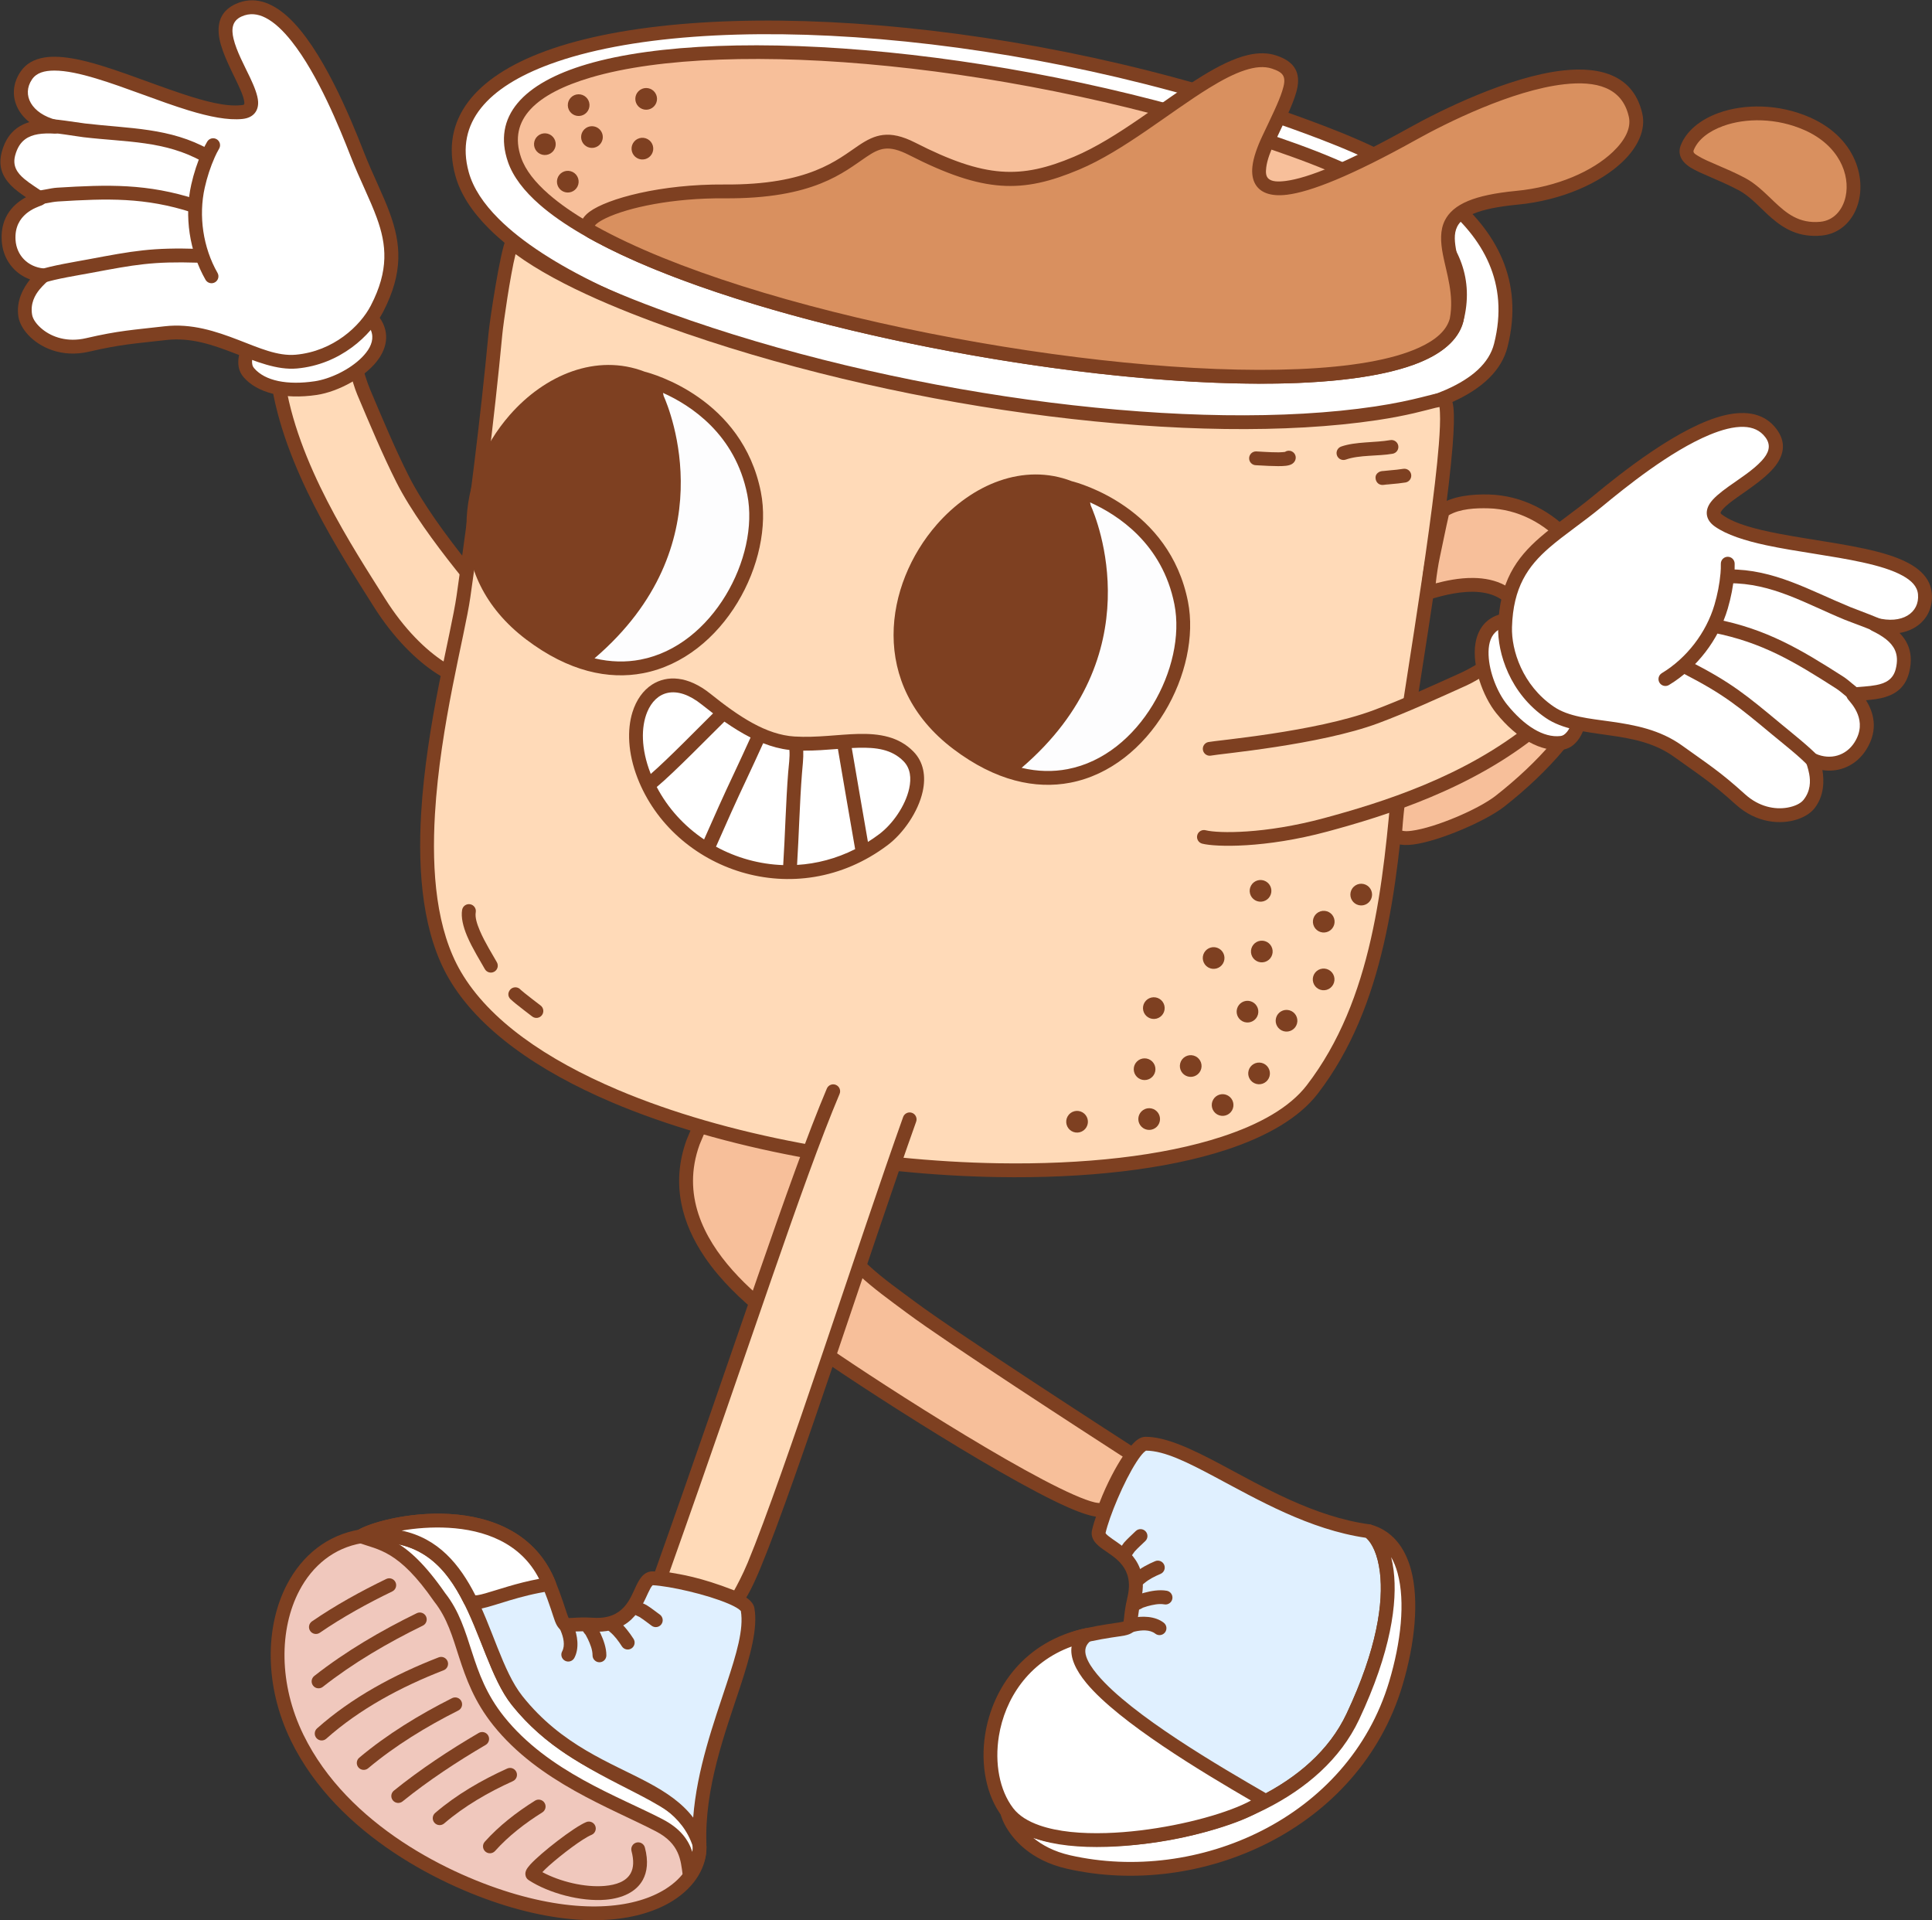 <?xml version="1.0" encoding="UTF-8" standalone="no"?><!DOCTYPE svg PUBLIC "-//W3C//DTD SVG 1.1//EN" "http://www.w3.org/Graphics/SVG/1.1/DTD/svg11.dtd"><svg width="100%" height="100%" viewBox="0 0 4656 4627" version="1.1" xmlns="http://www.w3.org/2000/svg" xmlns:xlink="http://www.w3.org/1999/xlink" xml:space="preserve" xmlns:serif="http://www.serif.com/" style="fill-rule:evenodd;clip-rule:evenodd;stroke-linejoin:round;stroke-miterlimit:2;"><rect x="0" y="0" width="4656" height="4627" fill="#333333" stroke="none"/><g id="Mug-Walking"><g><path d="M1211.84,1483.49c-9.727,-14.131 -173.822,-194.61 -241.529,-328.799c-33.531,-66.456 -64.918,-141.743 -93.94,-210.309c-14.333,-33.86 -22.556,-83.498 -44.744,-113.36c-34.382,-46.273 -142.865,-37.008 -164.119,25.384c-5.134,15.072 0.727,49.039 1.727,56.165c29.225,208.219 167.801,416.305 244.185,538.048c80.911,128.959 176.602,185.202 220.783,188.189c48.138,3.255 109.045,-109.688 77.637,-155.318Z" style="fill:#ffdab8;"/><path d="M1225.57,1474.04c-9.674,-14.053 -173.044,-193.407 -240.378,-326.857c-33.369,-66.135 -64.59,-141.064 -93.472,-209.298c-14.794,-34.951 -23.811,-85.979 -46.714,-116.804c-20.345,-27.38 -62.136,-39.776 -102.462,-34.65c-40.468,5.144 -78.191,27.552 -90.812,64.601c-5.835,17.129 -0.138,55.757 0.999,63.856c29.568,210.665 169.29,421.415 246.572,544.589c50.157,79.943 105.947,132.712 152.306,162.904c33.067,21.537 61.935,31.735 81.471,33.056c10.792,0.73 22.146,-2.332 33.251,-8.885c13.69,-8.079 27.29,-21.74 38.771,-38.418c16.527,-24.008 28.709,-54.205 31.434,-81.01c2.086,-20.512 -1.403,-39.19 -10.966,-53.084Zm-27.458,18.9c4.454,6.47 5.86,14.954 5.673,24.202c-0.348,17.275 -6.566,36.925 -15.741,54.691c-9.122,17.663 -21.191,33.551 -34.107,43.002c-6.251,4.574 -12.473,7.759 -18.609,7.345c-15.81,-1.069 -38.767,-10.301 -65.528,-27.73c-43.381,-28.254 -95.325,-77.88 -142.261,-152.688c-75.487,-120.314 -212.917,-325.735 -241.798,-531.507c-0.572,-4.076 -2.84,-17.359 -3.484,-30.439c-0.334,-6.8 -0.498,-13.554 1.028,-18.036c8.636,-25.351 35.771,-38.762 63.462,-42.282c27.834,-3.538 57.461,2.565 71.503,21.464c21.473,28.9 28.902,77.147 42.773,109.917c29.163,68.897 60.715,144.542 94.409,211.32c68.08,134.928 232.9,316.532 242.68,330.741Z" style="fill:#7e4021;"/><path d="M891.192,763.117c-21.782,-22.192 -171.197,-41.302 -280.847,61.685c-14.144,13.285 -22.995,39.437 -18.209,58.779c1.307,5.283 3.861,10.024 7.416,14.188c29.594,34.665 89.23,48.014 161.253,37.364c79.341,-11.731 204.84,-96.164 130.387,-172.016Z" style="fill:#fff;"/><path d="M903.087,751.442c-7.918,-8.067 -29.248,-17.308 -59.526,-20.809c-61.661,-7.129 -163.456,5.783 -244.626,82.02c-18.015,16.92 -29.073,50.295 -22.978,74.931c1.933,7.813 5.663,14.849 10.919,21.006c32.457,38.019 97.375,54.71 176.367,43.031c51.598,-7.629 120.966,-44.032 150.966,-89.367c11.329,-17.12 17.33,-35.519 16.27,-54.191c-1.061,-18.691 -9.09,-37.975 -27.392,-56.621Zm-23.789,23.35c11.481,11.696 17.235,23.436 17.901,35.16c1.047,18.448 -9.804,35.891 -25.325,51.446c-29.55,29.615 -76.857,51.829 -113.506,57.248c-65.068,9.621 -119.405,-0.382 -146.141,-31.699c-1.852,-2.17 -3.231,-4.615 -3.913,-7.368c-3.476,-14.05 3.167,-32.979 13.441,-42.629c72.34,-67.943 163.024,-79.558 217.978,-73.204c13.256,1.533 24.316,4.082 32.274,7.223c3.262,1.288 5.87,2.375 7.291,3.823Z" style="fill:#7e4021;"/><path d="M714.361,871.261c-91.757,8.385 -191.249,-82.967 -315.81,-68.53c-75.896,8.797 -108.821,10.089 -187.613,28.38c-84.645,19.649 -143.893,-35.036 -149.929,-69.585c-10.844,-62.065 46.487,-95.152 42.857,-98.134c-46.922,-4.339 -80.232,-38.644 -83.075,-84.383c-5.118,-82.338 75.404,-98.185 75.859,-100.917c-40.403,-28.076 -91.394,-52.342 -76.097,-108.324c15.132,-55.376 56.414,-67.4 111.762,-64.471c-75.151,-19.125 -100.349,-77.302 -68.9,-123.446c69.296,-101.674 381.93,102.872 519.291,88.173c87.487,-9.362 -113.527,-197.14 -7.53,-245.418c123.112,-56.074 241.084,232.286 285.43,345.903c55.129,141.247 126.232,222.324 47.785,373.506c-27.483,52.965 -96.767,118.358 -194.03,127.246Z" style="fill:#fff;"/><path d="M62.569,475.238c-26.72,14.558 -62.164,44.453 -58.412,104.805c2.722,43.8 28.985,78.81 68.334,93.282c-15.581,19.27 -34.725,52.006 -27.9,91.07c2.251,12.882 10.041,28.245 23.263,42.462c27.877,29.975 80.308,55.936 146.853,40.489c78.012,-18.11 110.618,-19.349 185.763,-28.059c59.42,-6.887 112.772,11.926 162.3,30.993c54.518,20.989 104.927,41.981 153.108,37.578l0,0c103.967,-9.5 177.929,-79.551 207.307,-136.167c49.87,-96.109 42.648,-165.481 16.314,-237.924c-16.61,-45.692 -41.262,-92.683 -63.367,-149.317c-31.687,-81.184 -100.8,-249.433 -182.16,-323.645c-39.771,-36.276 -82.704,-50.952 -125.704,-31.367c-33.138,15.094 -43.422,40.549 -41.213,70.851c2.671,36.632 27.057,82.094 45.21,120.353c5.425,11.432 10.203,22.154 13.295,31.68c1.467,4.517 2.544,8.7 2.99,12.496c0.305,2.595 0.789,4.866 -0.321,6.526c-1.198,1.79 -3.842,1.739 -7.297,2.108c-36.663,3.924 -86.32,-9.088 -140.422,-26.939c-85.793,-28.309 -181.947,-69.318 -257.128,-84.033c-28.859,-5.649 -54.86,-7.45 -76.449,-3.936c-24.835,4.043 -44.339,14.918 -57.29,33.921c-19.452,28.54 -21.102,60.824 -6.551,88.908c6.158,11.886 15.386,23.118 27.689,32.866c-11.214,3.31 -21.329,8.106 -30.202,14.67c-16.301,12.058 -28.874,30.009 -36.103,56.465c-9.528,34.87 1.416,59.907 21.206,80.554c10.318,10.765 23.394,20.192 36.887,29.31Zm650.276,379.425c-43.577,3.982 -88.791,-16.508 -138.099,-35.49c-54.298,-20.904 -112.972,-40.548 -178.114,-32.997c-76.646,8.883 -109.891,10.229 -189.463,28.7c-44.687,10.374 -81.393,-2.491 -104.704,-21.255c-13.883,-11.175 -23.14,-24.101 -25.038,-34.963c-4.81,-27.534 7.025,-48.035 18.173,-61.54c9.098,-11.02 17.983,-18.194 20.615,-21.45c4.038,-4.993 4.53,-9.575 4.481,-12.233c-0.099,-5.329 -2.21,-9.603 -6.251,-12.922c-2.575,-2.115 -5.726,-3.41 -9.044,-3.717c-38.331,-3.544 -65.653,-31.458 -67.975,-68.821c-3.881,-62.43 51.779,-78.664 63.009,-83.129c10.401,-4.136 12.337,-12.102 12.656,-14.02c1.056,-6.353 -1.642,-12.746 -6.931,-16.421c-15.748,-10.943 -33.182,-21.241 -47.438,-33.212c-16.966,-14.248 -29.188,-31.062 -22.091,-57.032c4.876,-17.846 12.776,-30.32 23.771,-38.454c17.723,-13.109 42.282,-15.288 71.032,-13.766c8.561,0.453 16.068,-5.661 17.358,-14.136c1.29,-8.474 -4.059,-16.545 -12.366,-18.659c-60.831,-15.481 -84.695,-60.557 -59.239,-97.909c10.928,-16.033 30.044,-21.149 53.68,-21.181c28.621,-0.039 63.301,7.793 100.915,19.103c70.895,21.315 151.621,55.076 222.656,76.767c49.894,15.236 95.319,24.386 130.041,20.67c14.183,-1.517 23.295,-6.806 29.089,-13.593c6.159,-7.214 9.116,-16.745 8.411,-28.464c-0.913,-15.164 -8.889,-35.616 -19.599,-58.187c-13.93,-29.36 -32.435,-63.095 -39.574,-93.075c-5.386,-22.621 -3.918,-42.938 19.279,-53.504c19.704,-8.975 39.226,-6.568 58.163,3.184c21.849,11.252 42.795,31.62 62.747,56.809c63.813,80.564 115.893,209.698 142.085,276.803c21.998,56.362 46.561,103.114 63.091,148.586c23.375,64.303 29.693,125.874 -14.574,211.184c-25.588,49.313 -90.195,110.049 -180.752,118.324l-0,0Z" style="fill:#7e4021;"/><path d="M105.581,319.465c21.167,-1.14 80.317,9.326 95.433,11.115c102.162,12.09 196.6,7.829 287.388,59.038c8.012,4.519 18.186,1.683 22.705,-6.329c4.519,-8.012 1.683,-18.185 -6.329,-22.705c-94.819,-53.482 -193.149,-50.479 -299.847,-63.106c-16.011,-1.895 -78.721,-12.506 -101.142,-11.299c-9.185,0.495 -16.241,8.354 -15.747,17.539c0.495,9.185 8.354,16.241 17.539,15.747Z" style="fill:#7e4021;"/><path d="M84.953,493.376c16.626,-0.431 37.445,-6.83 54.878,-7.906c118.383,-7.309 209.407,-10.425 323.865,26.704c8.75,2.838 18.158,-1.961 20.996,-10.711c2.839,-8.75 -1.961,-18.158 -10.71,-20.996c-118.836,-38.549 -213.295,-35.856 -336.205,-28.267c-17.06,1.053 -37.417,7.432 -53.688,7.854c-9.195,0.238 -16.467,7.897 -16.229,17.093c0.238,9.195 7.898,16.467 17.093,16.229Z" style="fill:#7e4021;"/><path d="M499.303,341.363c-4.49,7.652 -8.491,15.512 -12.108,23.615c-11.284,25.273 -20.172,52.668 -26.25,79.641c-17.177,76.221 -4.482,161.686 34.333,229.453c4.572,7.982 14.764,10.751 22.746,6.179c7.982,-4.572 10.751,-14.764 6.179,-22.746c-34.773,-60.709 -46.128,-137.275 -30.74,-205.558c5.6,-24.85 13.773,-50.095 24.169,-73.38c3.115,-6.976 6.554,-13.745 10.42,-20.333c4.656,-7.934 1.995,-18.155 -5.939,-22.81c-7.933,-4.656 -18.154,-1.995 -22.81,5.939Z" style="fill:#7e4021;"/><path d="M106.075,681.416c27.65,-9.495 83.78,-18.318 112.446,-23.7c106.849,-20.061 149.396,-28.163 258.195,-24.782c9.194,0.286 16.89,-6.946 17.176,-16.141c0.286,-9.194 -6.947,-16.89 -16.141,-17.176c-111.822,-3.475 -155.564,4.72 -265.381,25.338c-29.87,5.609 -88.309,15.041 -117.121,24.934c-8.7,2.988 -13.338,12.477 -10.35,21.177c2.987,8.7 12.476,13.337 21.176,10.35Z" style="fill:#7e4021;"/><path d="M3149.99,305.729c-962.531,-355.647 -2154.34,-313.828 -2036.42,113.423c134.687,487.994 2394.44,841.76 2503.19,413.233c78.649,-309.921 -272.314,-454.806 -466.772,-526.656Z" style="fill:#fff;"/><path d="M3155.76,290.095c-677.982,-250.509 -1469.11,-304.007 -1842.01,-166.718c-169.006,62.223 -253.897,163.814 -216.251,300.209c11.991,43.448 39.588,86.075 80.679,127.108c59.238,59.154 146.924,115.425 254.566,167.156c412.852,198.411 1121.68,331.756 1621.11,323.152c185.333,-3.192 342.056,-26.098 444.982,-71.789c73.24,-32.512 119.94,-77.023 134.076,-132.728c41.192,-162.319 -29.477,-281.656 -136.548,-369.585c-103.711,-85.169 -241.951,-140.354 -340.601,-176.805l-0.001,0Zm-11.552,31.268c95.807,35.4 230.277,88.582 331,171.298c97.363,79.957 162.851,188.021 125.393,335.625c-11.964,47.144 -53.307,82.945 -115.291,110.461c-99.903,44.348 -252.143,65.828 -432.032,68.927c-494.786,8.524 -1197.08,-123.301 -1606.09,-319.868c-103.695,-49.835 -188.384,-103.713 -245.45,-160.699c-36.446,-36.393 -61.466,-73.854 -72.101,-112.389c-33.112,-119.97 46.982,-205.331 195.636,-260.06c368.267,-135.584 1149.38,-80.693 1818.94,166.704l0.001,0.001Z" style="fill:#7e4021;"/><path d="M3075.74,346.817c-877.803,-302.609 -1952.74,-299.396 -1835.68,38.38c133.701,385.799 2182.6,719.111 2270.15,385.957c63.317,-240.946 -257.129,-363.202 -434.47,-424.337Z" style="fill:#f7bf9a;"/><path d="M3081.17,331.06c-618.193,-213.112 -1333.66,-274.621 -1666.85,-176.29c-153.916,45.423 -228.092,125.999 -190.01,235.885c12.035,34.727 38.206,69.316 76.741,102.86c54.958,47.839 135.54,94.145 234.021,137.367c377.564,165.705 1020.66,287.763 1471.24,293.407c167.261,2.095 308.228,-12 400.029,-45.26c66.763,-24.19 108.358,-59.371 119.991,-103.639c27.045,-102.917 -10.915,-185.732 -78.998,-252.025c-97.345,-94.787 -257.854,-154.969 -366.159,-192.305l-0,-0Zm-10.863,31.513c104.503,36.026 259.839,93.214 353.768,184.674c59.432,57.87 93.622,129.83 70.013,219.671c-9.381,35.696 -45.271,61.265 -99.107,80.771c-89.082,32.275 -225.949,45.303 -388.257,43.269c-446.586,-5.594 -1084.04,-126.361 -1458.26,-290.599c-94.836,-41.622 -172.608,-85.918 -225.531,-131.987c-33.387,-29.061 -56.705,-58.545 -67.132,-88.632c-32.166,-92.817 37.943,-154.633 167.949,-193c329.171,-97.144 1035.82,-34.706 1646.55,175.833l0.001,0Z" style="fill:#7e4021;"/><path d="M3406.48,321.253c-388.474,216.406 -403.553,128.455 -349.193,13.505c56.126,-118.686 81.27,-162.424 13.553,-185.152c-112.361,-37.712 -299.251,168.887 -476.185,243.452c-132.699,55.924 -221.438,54.845 -396.376,-34.404c-142.166,-72.531 -101.353,105.27 -452.443,102.54c-212.659,-1.654 -376.088,66.078 -318.57,98.131c537.156,299.331 2009.03,493.093 2082.94,211.829c28.525,-148.176 -131.952,-268.248 145.176,-294.624c172.696,-16.437 304.278,-117.729 286.306,-198.569c-45.186,-203.265 -417.208,-22.444 -535.212,43.292Z" style="fill:#d9905f;"/><path d="M3398.37,306.694c-152.437,84.917 -246.044,122.58 -300.348,129.368c-19.035,2.379 -32.018,1.342 -39.938,-4.62c-7.691,-5.789 -8.086,-16.069 -6.512,-28.273c2.293,-17.763 10.216,-38.941 20.783,-61.286c28.978,-61.279 49.589,-103.362 54.584,-132.907c3.278,-19.387 0.504,-34.579 -8.019,-46.981c-7.916,-11.52 -21.463,-21.036 -42.776,-28.189c-20.719,-6.954 -43.632,-7.008 -68.35,-1.323c-33.661,7.743 -71.095,26.369 -110.888,50.858c-94.424,58.109 -203.295,149.928 -308.722,194.359c-128.018,53.951 -213.564,52.208 -382.329,-33.892c-32.323,-16.491 -56.473,-20.999 -77.383,-18.641c-20.968,2.363 -39.02,11.782 -59.03,25.188c-51.167,34.278 -118.787,95.765 -323.476,94.173c-153.711,-1.195 -282.27,33.939 -325.346,65.745c-17.609,13.002 -23.277,27.522 -21.22,39.075c1.526,8.567 7.153,17.513 19.754,24.535c377.969,210.625 1216.28,369.536 1710.77,348.779c129.178,-5.423 235.189,-23.267 304.275,-54.99c50.606,-23.238 82.181,-54.41 92.134,-92.282c0.094,-0.359 0.177,-0.721 0.247,-1.086c11.857,-61.591 -7.076,-118.574 -16.395,-166.457c-4.584,-23.554 -7.167,-44.478 1.678,-61.926c6.326,-12.478 18.685,-22.549 39.14,-31.027c24.08,-9.98 58.263,-17.232 105.966,-21.772c107.922,-10.272 200.251,-52.796 252.945,-103.01c38.771,-36.946 56.315,-78.598 48.052,-115.768c-20.107,-90.449 -96.969,-115.188 -192.07,-104.448c-130.408,14.728 -295.519,96.686 -367.523,136.798Zm-1964.81,236.859c1.088,-1.326 2.688,-3.131 4.234,-4.415c5.478,-4.548 13.162,-9.089 22.692,-13.636c53.672,-25.609 160.84,-48.609 285.22,-47.642c216.62,1.685 288.138,-63.535 342.288,-99.812c15.098,-10.115 28.39,-17.974 44.211,-19.758c15.879,-1.79 33.954,2.687 58.5,15.21c181.11,92.399 273.041,92.814 410.423,34.917c106.893,-45.048 217.511,-137.771 313.247,-196.688c30.436,-18.73 59.26,-33.953 85.917,-42.588c23.941,-7.755 45.863,-10.24 65.245,-3.734c14.47,4.856 23.821,9.872 27.576,18.46c3.983,9.111 1.673,20.664 -3.188,35.936c-8.417,26.444 -25.67,61.234 -47.705,107.83c-12.639,26.725 -21.571,52.167 -23.938,73.172c-1.931,17.142 0.463,31.809 7.109,43.11c10.831,18.418 33.972,30.571 76.764,25.223c56.408,-7.051 154.093,-45.118 312.436,-133.325c69.6,-38.772 228.987,-118.558 355.042,-132.794c75.894,-8.572 139.744,6.377 155.79,78.559c6.116,27.511 -9.812,57.057 -38.508,84.403c-48.491,46.209 -133.795,84.505 -233.108,93.957c-52.064,4.955 -89.29,13.27 -115.571,24.163c-29.91,12.397 -46.859,28.502 -56.108,46.748c-11.922,23.517 -10.845,51.619 -4.666,83.365c8.588,44.129 27.22,96.49 16.49,153.221c-7.964,29.387 -34.303,51.869 -73.667,69.945c-66.215,30.405 -167.952,46.781 -291.763,51.978c-489.361,20.542 -1319.09,-136.152 -1693.14,-344.592c-0.583,-0.325 -1.234,-0.771 -1.819,-1.213Z" style="fill:#7e4021;"/><path d="M4066.35,355.369c-14.512,35.823 51.685,46.184 130.894,87.904c63.762,33.584 95.267,116.6 190.941,107.746c99.449,-9.204 121.408,-184.681 -32.791,-252.798c-118.824,-52.49 -258.919,-17.215 -289.044,57.148Z" style="fill:#d9905f;"/><path d="M4050.9,349.111c-4.039,9.971 -4.096,18.831 -1.43,26.938c3.294,10.012 11.549,19.415 25.029,27.851c23.765,14.871 66.983,28.842 114.975,54.119c30.795,16.22 53.562,44.66 80.421,67.693c30.976,26.564 66.531,46.834 119.823,41.902c35.758,-3.309 63.305,-24.34 79.153,-54.665c34.108,-65.269 12.584,-177.26 -106.745,-229.973c-75.542,-33.37 -159.206,-33.073 -220.938,-10.629c-43.842,15.94 -76.687,43.189 -90.288,76.764Zm30.895,12.516c10.499,-25.918 36.94,-45.648 70.783,-57.953c54.791,-19.92 129.031,-19.826 196.078,9.793c83.239,36.77 110.776,107.486 99.078,160.626c-7.055,32.046 -28.713,57.334 -61.088,60.33c-51.554,4.771 -81.98,-21.047 -110.747,-48.271c-22.467,-21.262 -44.056,-43.491 -70.891,-57.625c-47.059,-24.786 -89.523,-38.301 -112.826,-52.884c-7.134,-4.464 -13.027,-7.501 -10.388,-14.016l0.001,-0Z" style="fill:#7e4021;"/><path d="M1979.39,2707.36c1.619,-10.466 -208.547,-190.062 -245.685,-103.964c-37.013,85.804 -62.101,145.199 -63.416,148.829c-92.427,255.001 222.693,438.777 270.841,475.543c84.277,64.354 682.775,454.644 721.244,406.576c23.131,-62.403 52.92,-111.599 66.985,-129.203c-57.816,-37.339 -428.676,-276.822 -533.794,-354.952c-131.345,-97.625 -257.41,-176.218 -216.175,-442.829Z" style="fill:#f7bf9a;"/><path d="M1995.86,2709.9c0.386,-2.491 0.442,-6.115 -1.539,-10.479c-1.18,-2.597 -4.711,-7.678 -10.899,-14.026c-21.662,-22.221 -82.739,-72.315 -139.285,-100.533c-25.263,-12.608 -49.796,-20.77 -69.955,-21.387c-25.56,-0.783 -45.346,9.117 -55.782,33.312c-37.239,86.33 -62.458,146.098 -63.782,149.75c-39.04,107.71 -9.685,203.458 43.404,281.978c76.717,113.467 203.604,190.05 232.992,212.492c67.777,51.754 466.415,313.163 642.949,390.933c33.519,14.767 59.832,22.871 75.378,23.143c12.792,0.224 21.211,-4.293 26.045,-10.333c1.113,-1.391 1.996,-2.951 2.615,-4.622c22.289,-60.133 50.824,-107.628 64.378,-124.591c2.941,-3.681 4.186,-8.435 3.428,-13.086c-0.758,-4.65 -3.449,-8.762 -7.407,-11.318c-57.717,-37.276 -427.956,-276.332 -532.894,-354.329c-76.443,-56.817 -151.637,-106.405 -190.446,-193.312c-25.643,-57.423 -35.057,-131.066 -19.2,-233.592Zm-33.895,1.259c-15.744,107.455 -4.512,185.079 22.659,245.925c41.209,92.283 119.826,146.141 200.998,206.473c98.618,73.3 430.721,288.387 520.035,346.107c-15.43,23.352 -37.634,63.396 -56.239,111.816c-2.764,-0.161 -6.977,-0.53 -10.596,-1.357c-13.21,-3.022 -30.669,-9.545 -51.421,-18.687c-174.683,-76.955 -569.091,-335.71 -636.157,-386.922c-23.759,-18.143 -113.505,-72.421 -185.793,-153.759c-69.47,-78.166 -123.325,-181.931 -79.494,-302.859c1.307,-3.607 26.265,-62.628 63.05,-147.907c4.421,-10.25 13.326,-13.528 24.154,-13.197c16.225,0.498 35.758,7.748 56.092,17.895c55.796,27.845 116.585,78.367 132.712,96.472Z" style="fill:#7e4021;"/><path d="M1233.95,584.847c-13.086,26.334 -37.053,188.347 -39.896,218.4c-20.057,212.018 -46.977,422.978 -77.172,634.09c-21.915,153.219 -172.686,652.581 -20.36,912.836c289.858,495.234 1801.33,618.753 2065.82,275.012c160.931,-209.152 187.461,-491.246 210.029,-751.905c10.239,-118.255 142.309,-846.984 109.615,-906.623c-6.765,-12.34 -43.23,10.87 -165.689,29.182c-433.074,64.758 -1111.79,-20.519 -1656.25,-207.467c-143.419,-49.245 -321.719,-119.41 -426.094,-203.525Z" style="fill:#ffdab8;"/><path d="M1244.41,571.87c-3.932,-3.169 -9.09,-4.384 -14.024,-3.304c-4.934,1.081 -9.111,4.341 -11.359,8.864c-13.443,27.051 -38.643,193.375 -41.563,224.247c-20.033,211.754 -46.922,422.452 -77.079,633.3c-13.183,92.172 -72.792,309.294 -85.448,524.596c-8.621,146.654 4.786,292.376 67.203,399.019c71.072,121.429 213.56,221.609 393.543,297.94c266.045,112.83 614.157,174.28 928.426,179.637c210.2,3.582 405.279,-17.969 550.809,-65.644c99.835,-32.705 176.648,-78.012 220.633,-135.176c162.852,-211.649 190.587,-496.861 213.424,-760.631c8.193,-94.62 94.363,-580.006 111.764,-800.915c3.149,-39.975 4.013,-71.577 1.993,-91.171c-1.141,-11.064 -3.459,-19.111 -6.132,-23.987c-3.99,-7.278 -10.572,-12.269 -22.897,-12.115c-16.95,0.213 -60.537,17.971 -159.871,32.825c-431.023,64.452 -1106.49,-20.683 -1648.37,-206.746c-141.672,-48.645 -317.946,-117.649 -421.049,-200.739Zm2224.68,408.804c0.544,3.506 0.804,8.001 1.079,13.345c0.953,18.502 -0.124,44.94 -2.663,77.167c-17.395,220.838 -103.552,706.067 -111.742,800.657c-22.298,257.548 -47.622,536.522 -206.633,743.178c-40.653,52.834 -112.321,93.6 -204.592,123.827c-142.627,46.724 -333.856,67.504 -539.864,63.992c-310.041,-5.285 -653.514,-65.684 -915.979,-176.996c-172.356,-73.096 -309.729,-167.807 -377.79,-284.09c-59.443,-101.562 -70.906,-240.558 -62.695,-380.225c12.59,-214.178 72.055,-430.141 85.169,-521.832c30.233,-211.375 57.185,-422.598 77.267,-634.881c2.342,-24.759 19.008,-141.675 31.789,-192.444l-0,0c107.323,78.723 275.375,144.784 412.196,191.763c547.039,187.834 1229,273.252 1664.13,208.187c74.251,-11.103 117.221,-23.966 141.191,-29.804c3.152,-0.768 6.478,-1.395 9.139,-1.844Z" style="fill:#7e4021;"/><path d="M2619.26,3939.58c-231.12,48.881 -215.688,372.744 -191.057,427.031c52.995,116.798 676.248,100.198 832.003,-230.381c124.998,-265.299 86.538,-410.637 38.908,-446.697c-227.53,-30.884 -421.185,-211.618 -538.684,-210.896c-31.023,0.191 -98.971,152.232 -112.473,211.883c-8.312,36.721 113.198,44.589 85.441,161.387c-22.296,93.813 22.045,58.87 -114.138,87.673Z" style="fill:#e0f0ff;"/><path d="M2707.62,3907.03c-2.244,0.563 -6.397,1.536 -10.45,2.174c-15.195,2.389 -40.064,5.333 -81.356,14.067l-0.001,-0c-122.792,25.97 -180.888,124.263 -204.215,223.999c-23.042,98.515 -11.497,197.736 1.43,226.225c7.682,16.93 24.656,32.258 50.01,44.17c32.921,15.468 80.889,25.937 137.683,29.797c129.217,8.781 304.995,-16.209 448.961,-88.54c97.532,-49.001 180.418,-119.688 225.603,-215.591c76.929,-163.277 92.856,-282.405 83.25,-359.454c-7.007,-56.198 -27.978,-91.448 -49.359,-107.635c-2.285,-1.73 -4.978,-2.842 -7.819,-3.227c-134.475,-18.253 -256.787,-90.022 -358.242,-144.062c-71.653,-38.166 -133.739,-67.287 -182.785,-66.985c-5.571,0.034 -11.955,1.936 -18.586,6.523c-8.987,6.217 -19.779,18.782 -30.719,35.652c-32.42,49.991 -69.584,139.676 -79.322,182.694c-2.389,10.555 0.204,20.026 7.204,28.985c4.473,5.723 11.224,11.387 19.39,17.229c27.229,19.48 75.886,43.472 58.888,114.999c-5.586,23.505 -7.176,39.265 -8.315,50.063c-0.336,3.184 -0.897,6.793 -1.25,8.917Zm54.161,-411.725c44.744,0.242 100.593,28.408 165.664,63.068c103.351,55.05 228.009,127.208 364.723,147.012c15.359,13.735 28.152,41.407 33.29,82.616c9.123,73.182 -7.258,186.039 -80.327,341.122c-42.037,89.221 -119.678,154.427 -210.414,200.014c-138.437,69.553 -307.481,93.512 -431.736,85.068c-51.836,-3.523 -95.721,-12.591 -125.768,-26.709c-16.632,-7.814 -28.791,-16.668 -33.83,-27.774c-11.706,-25.798 -20.193,-115.65 0.672,-204.861c20.58,-87.989 70.326,-176.067 178.656,-198.978c47.51,-10.049 72.978,-12.305 86.966,-15.013c9.418,-1.824 15.31,-4.356 19.408,-7.453c5.639,-4.26 9.167,-9.722 11.083,-18.533c2.063,-9.492 1.685,-26.467 9.447,-59.126c7.637,-32.137 5.048,-57.07 -2.606,-77.004c-11.332,-29.515 -34.27,-48.312 -55.003,-62.849c-7.787,-5.46 -15.146,-10.253 -20.948,-14.966c-1.97,-1.6 -3.728,-3.16 -5.153,-4.766c-0.587,-0.661 -1.342,-1.832 -1.619,-2.277c9.269,-40.614 44.266,-124.678 74.706,-171.616c6.008,-9.263 11.76,-17.001 17.111,-22.379c1.834,-1.844 4.722,-3.924 5.678,-4.596Z" style="fill:#7e4021;"/><path d="M3299.12,3689.53c111.796,31.147 112.995,205.191 64.796,366.53c-101.47,339.656 -475.17,501.471 -788.572,430.46c-132.144,-29.942 -153.239,-133.365 -147.135,-119.912c52.995,116.798 676.248,100.198 832.003,-230.381c124.998,-265.299 86.538,-410.637 38.908,-446.697Z" style="fill:#fff;"/><path d="M3303.59,3673.48c-7.709,-2.148 -15.857,1.486 -19.408,8.658c-3.552,7.171 -1.506,15.854 4.875,20.685c16.726,12.663 30.92,41.219 36.402,85.183c9.123,73.182 -7.258,186.039 -80.327,341.122c-42.037,89.221 -119.678,154.427 -210.414,200.014c-138.437,69.553 -307.481,93.512 -431.736,85.068c-51.836,-3.523 -95.721,-12.591 -125.768,-26.709c-16.632,-7.814 -28.791,-16.668 -33.83,-27.774c-4.787,-10.55 -13.232,-10.875 -15.222,-10.964c-5.5,-0.245 -10.463,1.656 -14.26,6.836c-1.232,1.679 -3.412,5.021 -3.29,10.656c0.061,2.817 2.633,15.239 11.589,31.736c17.375,32.004 59.428,84.389 149.457,104.789c321.339,72.809 704.184,-93.687 808.224,-441.944c29.897,-100.074 40.829,-204.92 20.292,-279.706c-14.939,-54.399 -46.143,-93.597 -96.584,-107.65Zm-813.53,754.699c30.105,9.722 67.879,16.38 110.662,19.288c129.217,8.781 304.995,-16.209 448.961,-88.54c97.532,-49.001 180.418,-119.688 225.603,-215.591c76.929,-163.277 92.856,-282.405 83.25,-359.454c-1.442,-11.563 -3.475,-22.239 -5.981,-32.045l-0.001,-0.003c6.531,11.285 11.63,24.115 15.476,38.123c19.195,69.897 7.856,167.805 -20.087,261.338c-98.9,331.053 -463.454,488.188 -768.919,418.975c-39.586,-8.969 -68.371,-25.003 -88.964,-42.091Z" style="fill:#7e4021;"/><path d="M2619.26,3939.58c-231.12,48.881 -279.215,311.153 -191.057,427.031c100.817,132.518 539.436,39.453 617.775,-29.439c-160.723,-92.989 -539.626,-313.508 -426.718,-397.592Z" style="fill:#fff;"/><path d="M2629.22,3952.95c6.279,-4.677 8.457,-13.093 5.234,-20.228c-3.223,-7.135 -10.978,-11.065 -18.638,-9.445c-146.549,30.995 -223.494,143.148 -241.456,254.384c-12.114,75.019 2.884,149.491 40.584,199.045c17.936,23.576 45.256,41.079 79.245,52.95c47.507,16.592 108.483,22.329 172.98,20.343c110.836,-3.414 232.176,-29.423 311.413,-59.123c35.802,-13.42 63.281,-27.884 78.407,-41.186c4.03,-3.544 6.107,-8.812 5.58,-14.153c-0.528,-5.341 -3.595,-10.101 -8.24,-12.788c-111.215,-64.345 -328.403,-190.049 -410.249,-288.439c-12.633,-15.186 -21.901,-29.511 -26.295,-42.823c-4.987,-15.11 -2.251,-28.345 11.435,-38.537Zm-46.72,14.346c-4.034,25.636 8.945,55.862 35.954,88.331c78.437,94.293 277.841,213.838 396.305,282.71c-12.802,7.115 -29.069,14.276 -47.877,21.326c-76.517,28.681 -193.707,53.722 -300.739,57.018c-59.998,1.848 -116.77,-3.059 -160.963,-18.495c-27.147,-9.481 -49.382,-22.833 -63.707,-41.663c-32.828,-43.15 -44.754,-108.225 -34.206,-173.549c14.3,-88.555 70.443,-177.801 175.233,-215.679l-0,0.001Z" style="fill:#7e4021;"/><path d="M2732.36,3931.83l2.461,-0.641c15.67,-3.685 36.158,-5.194 49.292,5.058c7.251,5.66 17.733,4.368 23.393,-2.883c5.66,-7.251 4.368,-17.734 -2.883,-23.393c-20.739,-16.189 -52.689,-17.049 -77.433,-11.23c-0.923,0.217 -10.817,3.468 -12.855,5.041c-5.591,4.315 -6.65,9.63 -6.657,13.408c-0.016,9.198 7.438,16.68 16.637,16.696c2.916,0.005 5.659,-0.74 8.045,-2.056Z" style="fill:#7e4021;"/><path d="M2737.23,3845.21c-4.634,0.914 -8.851,3.782 -11.33,8.227c-3.989,7.154 -2.117,12.336 -1.11,14.871c2.347,5.907 6.974,10.678 15.812,10.615c1.468,-0.01 3.487,-0.209 5.864,-1.05c1.533,-0.543 7.139,-3.695 8.208,-4.3c3.551,-1.324 7.17,-2.487 10.826,-3.477c12.662,-3.428 27.389,-6.726 40.447,-4.388c9.055,1.62 17.722,-4.415 19.343,-13.469c1.621,-9.055 -4.414,-17.722 -13.469,-19.343c-17.736,-3.175 -37.834,0.369 -55.031,5.025c-4.837,1.309 -9.621,2.857 -14.312,4.62c-1.091,0.41 -3.36,1.621 -5.248,2.669Zm18.841,22.176c-0.29,0.777 -0.643,1.541 -1.058,2.286c0.445,-0.798 0.792,-1.561 1.058,-2.286Zm0.225,-0.647l-0.19,0.551l0.146,-0.408l0.044,-0.143Z" style="fill:#7e4021;"/><path d="M2733.24,3792.33c-2.538,1.681 -4.644,4.081 -5.977,7.065c-3.753,8.398 0.018,18.263 8.416,22.017c3.367,1.505 7.519,2.187 12.314,0.605c2.343,-0.773 10.687,-8.202 10.687,-8.202c0,0 -0.811,0.807 -1.036,1.005c11.047,-9.693 25.697,-16.806 39.139,-22.503c8.469,-3.59 12.431,-13.38 8.841,-21.849c-3.59,-8.47 -13.38,-12.431 -21.849,-8.842c-16.595,7.034 -34.476,16.171 -48.115,28.138c-0.333,0.292 -1.525,1.583 -2.42,2.566Z" style="fill:#7e4021;"/><path d="M2700.76,3728.17c-1.897,2.245 -3.223,5.019 -3.716,8.131c-1.439,9.085 4.769,17.63 13.854,19.069c0.926,0.146 9.448,1.925 16.007,-6.501c1.059,-1.361 6.349,-8.918 7.326,-10.316c8.096,-8.996 17.275,-17.095 25.974,-25.494c6.618,-6.389 6.804,-16.948 0.415,-23.566c-6.389,-6.618 -16.949,-6.804 -23.567,-0.415c-9.434,9.109 -19.35,17.936 -28.093,27.722c-0.727,0.815 -7.106,9.823 -8.2,11.37Z" style="fill:#7e4021;"/><path d="M716.33,4187.29c-103.768,-212.222 -29.946,-455.041 153.618,-485.55c275.193,-45.738 278.278,272.562 376.126,395.544c161.179,202.581 437.834,215.347 439.796,352.946c1.497,104.903 -156.03,214.027 -447.342,129.945c-159.18,-45.945 -412.837,-169.222 -522.198,-392.885Z" style="fill:#f0c8bd;"/><path d="M701.357,4194.61c111.62,228.282 370.081,354.683 532.549,401.577c181.119,52.277 312.275,31.098 387.931,-16.584c54.482,-34.337 81.368,-82.642 80.698,-129.611c-0.863,-60.499 -47.801,-100.96 -117.836,-139.685c-94.029,-51.992 -230.438,-103.816 -325.583,-223.401c-48.409,-60.845 -72.978,-170.191 -119.882,-258.484c-30.28,-57.002 -69.508,-105.483 -127.329,-130.238c-38.697,-16.567 -85.863,-22.663 -144.69,-12.886c-78.751,13.088 -138.847,62.375 -175.277,131.658c-53.065,100.92 -55.428,245.031 9.419,377.654Zm29.945,-14.642c-59.674,-122.044 -58.693,-254.629 -9.861,-347.499c31.503,-59.911 83.14,-102.971 151.239,-114.289c51.251,-8.518 92.393,-3.786 126.106,10.647c50.795,21.747 84.41,65.158 111.011,115.233c47.9,90.168 73.797,201.462 123.235,263.6c98.27,123.513 238.419,178.118 335.537,231.818c30.198,16.698 56.015,33.191 74.258,52.196c16.18,16.856 26.048,35.658 26.378,58.793c0.528,36.956 -22.274,73.919 -65.141,100.937c-70.367,44.348 -192.457,61.379 -360.914,12.757c-155.893,-44.996 -404.745,-165.15 -511.848,-384.193Z" style="fill:#7e4021;"/><path d="M1661.6,4513.9c-5.151,-37.248 -8.432,-82.387 -72.839,-115.917c-107.455,-55.941 -279.105,-116.327 -387.176,-251.56c-88.359,-110.567 -76.49,-214.871 -141.922,-297.556c-89.314,-128.972 -139.863,-129.103 -189.717,-147.129c275.193,-45.738 278.278,272.562 376.126,395.544c161.179,202.581 437.834,215.347 439.796,352.946c0.331,23.165 -7.954,44.741 -24.268,63.672Z" style="fill:#fff;"/><path d="M1645.09,4516.19c0.898,6.487 5.511,11.848 11.793,13.702c6.281,1.853 13.066,-0.144 17.342,-5.105c19.146,-22.216 28.696,-47.603 28.308,-74.789c-0.863,-60.499 -47.801,-100.96 -117.836,-139.685c-94.029,-51.992 -230.438,-103.816 -325.583,-223.401c-48.409,-60.845 -72.978,-170.191 -119.882,-258.484c-30.28,-57.002 -69.508,-105.483 -127.329,-130.238c-38.697,-16.567 -85.863,-22.663 -144.69,-12.886c-7.478,1.243 -13.175,7.375 -13.865,14.924c-0.69,7.549 3.802,14.613 10.93,17.19c47.749,17.265 96.141,17.42 181.683,140.944c0.201,0.292 0.412,0.576 0.632,0.854c31.445,39.736 43.951,84.831 59.576,133.112c16.803,51.921 36.731,107.364 82.396,164.506c109.675,137.241 283.45,199.169 392.5,255.939c57.223,29.791 59.449,70.324 64.025,103.417Zm23.367,-54.116c-9.025,-27.776 -27.547,-55.725 -72,-78.867c-105.861,-55.111 -275.384,-113.955 -381.852,-247.182c-42.694,-53.425 -61.012,-105.417 -76.722,-153.961c-16.833,-52.014 -31.07,-100.267 -64.818,-143.111c-48.992,-70.66 -86.79,-104.092 -119.188,-122.663c16.311,2.423 31.221,6.684 44.907,12.543c50.795,21.747 84.41,65.158 111.011,115.233c47.9,90.168 73.797,201.462 123.235,263.6c98.27,123.513 238.419,178.118 335.537,231.818c30.198,16.698 56.015,33.191 74.258,52.196c16.18,16.856 26.048,35.658 26.378,58.793c0.056,3.928 -0.194,7.798 -0.745,11.603l-0.001,-0.002Z" style="fill:#7e4021;"/><path d="M770.755,3934.09c54.601,-37.515 114.968,-70.781 174.565,-99.559c8.283,-4 11.761,-13.972 7.761,-22.255c-4,-8.284 -13.973,-11.761 -22.256,-7.762c-61.099,29.504 -122.968,63.642 -178.946,102.102c-7.582,5.209 -9.508,15.593 -4.299,23.175c5.209,7.581 15.593,9.508 23.175,4.299Z" style="fill:#7e4021;"/><path d="M1193.1,4459.87c32.247,-36.064 72.26,-66.908 113.88,-92.942c7.798,-4.879 10.169,-15.171 5.291,-22.969c-4.878,-7.799 -15.17,-10.17 -22.968,-5.291c-44.275,27.695 -86.748,60.619 -121.052,98.983c-6.131,6.857 -5.542,17.402 1.315,23.534c6.857,6.131 17.402,5.542 23.534,-1.315Z" style="fill:#7e4021;"/><path d="M778.004,4064.42c73.156,-57.555 156.901,-106.473 240.995,-147.486c8.268,-4.032 11.706,-14.018 7.674,-22.285c-4.032,-8.268 -14.018,-11.707 -22.286,-7.675c-86.202,42.041 -172.004,92.251 -246.994,151.249c-7.229,5.687 -8.481,16.174 -2.793,23.404c5.688,7.229 16.175,8.481 23.404,2.793Z" style="fill:#7e4021;"/><path d="M887.243,4260.6c65.085,-54.621 140.723,-100.722 217.211,-139.177c8.218,-4.132 11.536,-14.158 7.404,-22.377c-4.132,-8.218 -14.159,-11.536 -22.377,-7.404c-78.779,39.606 -156.631,87.168 -223.666,143.424c-7.046,5.913 -7.966,16.435 -2.053,23.481c5.913,7.046 16.435,7.966 23.481,2.053Z" style="fill:#7e4021;"/><path d="M970.18,4340.44c62.09,-50.167 131.44,-95.859 200.255,-136.126c7.94,-4.646 10.614,-14.863 5.968,-22.802c-4.646,-7.94 -14.863,-10.614 -22.802,-5.968c-70.237,41.099 -140.997,87.765 -204.37,138.968c-7.155,5.781 -8.27,16.283 -2.489,23.438c5.781,7.155 16.283,8.271 23.438,2.49Z" style="fill:#7e4021;"/><path d="M1070.43,4393.56c48.522,-41.754 106.418,-75.19 165.652,-101.951c8.382,-3.787 12.113,-13.667 8.326,-22.05c-3.787,-8.383 -13.667,-12.114 -22.05,-8.327c-62.129,28.069 -122.776,63.267 -173.67,107.061c-6.972,6 -7.762,16.532 -1.762,23.505c6,6.972 16.532,7.762 23.504,1.762Z" style="fill:#7e4021;"/><path d="M786.284,4189.38c80.406,-71.534 179.718,-124.9 282.891,-164.92c8.576,-3.326 12.838,-12.989 9.511,-21.565c-3.326,-8.576 -12.989,-12.838 -21.565,-9.512c-106.903,41.467 -209.681,96.973 -292.994,171.093c-6.872,6.114 -7.488,16.658 -1.374,23.53c6.115,6.873 16.658,7.488 23.531,1.374Z" style="fill:#7e4021;"/><path d="M1323.33,3817.1c-87.618,-219.383 -404.093,-148.892 -453.378,-115.355c276.879,-34.079 278.278,272.562 376.126,395.544c161.179,202.581 386.489,183.709 439.685,347.001c-8.411,-229.462 136.612,-451.127 115.842,-566.778c-5.484,-30.535 -166.892,-71.532 -227.972,-74.653c-37.602,-1.921 -24.611,119.149 -144.433,111.737c-96.242,-5.954 -54.243,31.771 -105.87,-97.496Z" style="fill:#e0f0ff;"/><path d="M1370.48,3898.6c-0.938,-2.115 -2.605,-6.041 -3.925,-9.926c-4.949,-14.564 -12.095,-38.565 -27.749,-77.761l-0,0c-46.551,-116.556 -153.318,-157.02 -255.572,-162.979c-101.003,-5.886 -196.796,22.427 -222.661,40.027c-6.361,4.328 -8.932,12.449 -6.222,19.65c2.711,7.201 9.998,11.611 17.635,10.671c129.473,-15.936 194.35,48.136 238.484,130.224c47.681,88.685 73.132,197.025 122.564,259.155c82.413,103.583 180.998,150.859 266.003,192.803c78.675,38.821 145.702,71.708 170.877,148.983c2.574,7.903 10.578,12.701 18.761,11.248c8.184,-1.454 14.046,-8.715 13.741,-17.021c-4.971,-135.617 44.865,-268.385 80.793,-377.576c25.374,-77.117 43.468,-143.262 34.799,-191.537c-0.985,-5.483 -3.949,-11.449 -9.6,-17.2c-7.66,-7.794 -21.883,-16.282 -40.373,-24.182c-54.792,-23.41 -149.504,-44.719 -193.554,-46.97c-10.808,-0.552 -19.697,3.619 -27.329,12.046c-4.876,5.384 -9.304,13.003 -13.666,22.047c-14.546,30.155 -29.88,82.193 -103.259,77.654c-24.113,-1.492 -39.913,-0.367 -50.747,0.354c-3.194,0.212 -6.846,0.275 -9,0.29Zm202.608,-79.082c41.6,2.201 130.405,22.333 181.851,44.314c10.152,4.338 18.758,8.685 24.971,13.039c2.13,1.493 4.672,3.983 5.497,4.811c7.4,44.128 -10.819,103.965 -33.862,173.998c-31.215,94.87 -72.048,207.137 -81.012,323.789c-26.81,-35.263 -64.374,-60.686 -108.223,-84.213c-90.21,-48.403 -208.213,-88.973 -303.192,-208.349c-48.416,-60.853 -72.588,-167.323 -119.289,-254.185c-37.331,-69.435 -87.919,-127.141 -171.909,-144.779c33.548,-5.787 73.035,-9.083 113.374,-6.732c90.211,5.257 185.488,39.237 226.556,142.066l0,-0c18.011,45.097 24.583,69.806 29.638,83.126c3.405,8.969 6.906,14.342 10.657,17.852c5.16,4.829 11.144,7.372 20.153,7.756c9.705,0.412 26.366,-2.858 59.871,-0.785c32.969,2.039 57.093,-4.769 75.428,-15.713c27.148,-16.204 41.753,-42.014 52.538,-64.925c4.05,-8.604 7.516,-16.673 11.17,-23.195c1.24,-2.214 2.477,-4.213 3.816,-5.89c0.552,-0.692 1.576,-1.636 1.967,-1.985Z" style="fill:#7e4021;"/><path d="M1323.33,3817.1c-87.618,-219.383 -404.093,-148.892 -453.378,-115.355c145.982,-17.968 215.386,58.779 262.722,153.386c10.48,20.946 84.539,-22.462 190.656,-38.031Z" style="fill:#fff;"/><path d="M1325.75,3833.59c5.047,-0.74 9.477,-3.751 12.023,-8.171c2.546,-4.421 2.928,-9.763 1.036,-14.501c-46.551,-116.556 -153.318,-157.02 -255.572,-162.979c-101.003,-5.886 -196.796,22.427 -222.661,40.027c-6.361,4.328 -8.932,12.449 -6.222,19.65c2.711,7.201 9.998,11.611 17.635,10.671c136.765,-16.834 201.434,55.669 245.781,144.301c3.368,6.733 8.897,11.358 17.024,13.553c6.36,1.717 15.451,1.64 26.969,-0.717c31.878,-6.522 90.113,-30.995 163.987,-41.834Zm-180.057,10.345c-37.853,-74.395 -89.261,-137.419 -177.743,-155.992c33.542,-5.784 73.019,-9.078 113.347,-6.727c84.389,4.918 173.212,34.971 217.944,123.007l-0,0c-54.722,10.196 -99.659,26.501 -129.989,35.006c-7.119,1.996 -13.328,3.536 -18.564,4.331c-1.586,0.241 -3.527,0.339 -4.995,0.375Z" style="fill:#7e4021;"/><path d="M1350.27,3927.21l1.052,2.316c6.306,14.811 11.29,34.74 3.431,49.431c-4.339,8.111 -1.277,18.219 6.834,22.558c8.111,4.339 18.218,1.277 22.558,-6.834c12.41,-23.198 7.803,-54.826 -2.154,-78.213c-0.372,-0.872 -5.264,-10.066 -7.162,-11.806c-5.206,-4.772 -10.624,-4.909 -14.347,-4.27c-9.066,1.554 -15.165,10.176 -13.611,19.243c0.493,2.874 1.696,5.449 3.399,7.575Z" style="fill:#7e4021;"/><path d="M1411.48,3939.25c1.911,3.273 3.675,6.641 5.275,10.075c5.538,11.89 11.303,25.838 11.228,39.103c-0.051,9.199 7.375,16.709 16.573,16.76c9.199,0.052 16.709,-7.375 16.76,-16.573c0.101,-18.018 -6.822,-37.215 -14.345,-53.366c-2.116,-4.542 -4.458,-8.992 -6.996,-13.313c-0.59,-1.005 -2.17,-3.033 -3.526,-4.715c-1.691,-4.41 -5.237,-8.075 -10.039,-9.759c-7.731,-2.71 -12.517,0.02 -14.843,1.445c-5.419,3.32 -9.331,8.694 -7.76,17.392c0.261,1.444 0.801,3.4 2.036,5.598c0.797,1.418 4.859,6.404 5.637,7.353Zm6.863,0.413l0.149,0.019l-0.576,-0.093l0.427,0.074Zm-0.528,-0.092c-0.815,-0.153 -1.628,-0.37 -2.433,-0.653c0.862,0.303 1.673,0.514 2.433,0.653Z" style="fill:#7e4021;"/><path d="M1487.88,3904.26c-2.091,-2.215 -4.815,-3.879 -7.982,-4.684c-8.916,-2.265 -17.993,3.135 -20.257,12.051c-0.908,3.575 -0.872,7.782 1.506,12.237c1.161,2.176 9.905,9.13 9.905,9.13c0,-0 -0.933,-0.661 -1.167,-0.85c11.437,9.231 20.947,22.451 28.855,34.723c4.982,7.732 15.305,9.964 23.037,4.982c7.733,-4.983 9.965,-15.306 4.982,-23.038c-9.763,-15.151 -21.819,-31.21 -35.938,-42.606c-0.345,-0.278 -1.82,-1.231 -2.941,-1.945Z" style="fill:#7e4021;"/><path d="M1541.03,3896.06c10.246,6.441 19.793,14.103 29.553,21.241c7.425,5.43 17.862,3.811 23.292,-3.614c5.43,-7.425 3.81,-17.862 -3.615,-23.292c-10.585,-7.741 -20.975,-16.005 -32.111,-22.948c-0.926,-0.578 -10.891,-5.325 -12.602,-6.139c-2.536,-1.486 -5.496,-2.319 -8.646,-2.274c-9.198,0.134 -16.557,7.709 -16.424,16.907c0.014,0.937 -0.285,9.637 9.137,14.661c1.523,0.812 9.871,4.734 11.416,5.458Z" style="fill:#7e4021;"/><path d="M1307.02,4510.9c4.468,-4.663 10.16,-10.356 15.82,-15.376c31.502,-27.936 81.042,-65.552 102.61,-74.416c8.509,-3.497 12.577,-13.243 9.08,-21.751c-3.496,-8.508 -13.243,-12.577 -21.751,-9.08c-29.883,12.281 -109.532,74.39 -134.84,102.267c-4.789,5.276 -7.947,9.785 -9.48,12.921c-2.039,4.168 -2.47,7.781 -2.341,10.476c0.307,6.433 3.232,11.12 8.194,14.342c47.954,31.139 125.291,52.268 185.702,47.045c40.471,-3.499 73.395,-19.028 89.102,-47.699c10.505,-19.173 13.838,-44.792 5.007,-78.13c-2.355,-8.891 -11.486,-14.198 -20.378,-11.843c-8.892,2.355 -14.199,11.487 -11.844,20.379c6.048,22.831 5.176,40.447 -2.018,53.578c-10.843,19.791 -34.804,28.09 -62.74,30.505c-47.823,4.135 -107.592,-10.406 -150.123,-33.218Z" style="fill:#7e4021;"/><path d="M2007.97,2629.36c-92.469,219.144 -213.312,599.63 -416.913,1171.51c23.594,7.187 71.171,6.212 181.614,50.325c34.705,15.508 291.836,-796.85 419.502,-1154.16" style="fill:#ffdab8;"/><path d="M1769.35,3831.97c-83.291,-32.4 -129.316,-38.573 -156.255,-43.303c199.627,-561.547 318.803,-936.13 410.239,-1152.83c3.576,-8.475 -0.401,-18.259 -8.876,-21.835c-8.475,-3.576 -18.259,0.401 -21.835,8.876c-92.54,219.313 -213.502,600.081 -417.259,1172.39c-1.528,4.29 -1.233,9.019 0.816,13.087c2.048,4.067 5.672,7.119 10.029,8.446c23.404,7.129 70.61,6.076 180.091,49.781c5.9,2.497 14.281,2.889 22.985,-5.268c8.974,-8.409 24.551,-37.852 43.488,-83.523c87.744,-211.612 272.895,-789.103 375.103,-1075.16c3.095,-8.662 -1.425,-18.207 -10.088,-21.302c-8.662,-3.095 -18.207,1.425 -21.302,10.087c-102.058,285.638 -286.888,862.303 -374.504,1073.61c-12.38,29.857 -26.653,56.261 -32.632,66.937Z" style="fill:#7e4021;"/><path d="M3107.22,2434.21c-13.939,-3.735 -28.288,4.55 -32.023,18.489c-3.735,13.939 4.549,28.288 18.488,32.023c13.94,3.735 28.289,-4.549 32.024,-18.488c3.735,-13.939 -4.55,-28.289 -18.489,-32.024Z" style="fill:#7e4021;"/><path d="M2947.41,2321.39c7.215,-12.498 2.927,-28.502 -9.571,-35.717c-12.497,-7.216 -28.502,-2.927 -35.717,9.57c-7.216,12.497 -2.927,28.502 9.57,35.717c12.498,7.216 28.502,2.927 35.718,-9.57Z" style="fill:#7e4021;"/><path d="M1368.39,254.186c0.476,14.423 12.573,25.746 26.996,25.269c14.423,-0.477 25.745,-12.573 25.269,-26.996c-0.477,-14.423 -12.574,-25.746 -26.997,-25.269c-14.423,0.477 -25.745,12.573 -25.268,26.996Z" style="fill:#7e4021;"/><path d="M2876.32,2543.31c-13.939,-3.735 -28.288,4.549 -32.023,18.489c-3.735,13.939 4.549,28.288 18.488,32.023c13.94,3.735 28.289,-4.55 32.024,-18.489c3.735,-13.939 -4.55,-28.288 -18.489,-32.023Z" style="fill:#7e4021;"/><path d="M3197.75,2245.77c13.808,-4.194 21.614,-18.809 17.42,-32.617c-4.193,-13.808 -18.808,-21.614 -32.616,-17.42c-13.808,4.193 -21.614,18.808 -17.421,32.616c4.194,13.808 18.809,21.614 32.617,17.421Z" style="fill:#7e4021;"/><path d="M1538.75,256.718c10.204,10.204 26.773,10.204 36.977,-0c10.204,-10.204 10.204,-26.773 -0,-36.978c-10.204,-10.204 -26.773,-10.204 -36.977,0c-10.204,10.205 -10.204,26.774 -0,36.978Z" style="fill:#7e4021;"/><path d="M3041.05,2561.13c-13.939,-3.735 -28.288,4.55 -32.023,18.489c-3.735,13.939 4.55,28.288 18.489,32.023c13.939,3.735 28.288,-4.55 32.023,-18.489c3.735,-13.939 -4.55,-28.288 -18.489,-32.023Z" style="fill:#7e4021;"/><path d="M3048.47,2317.68c13.808,-4.193 21.614,-18.808 17.421,-32.617c-4.194,-13.808 -18.809,-21.614 -32.617,-17.42c-13.808,4.193 -21.614,18.808 -17.421,32.616c4.194,13.809 18.809,21.614 32.617,17.421Z" style="fill:#7e4021;"/><path d="M2969.05,2675.61c7.216,-12.497 2.927,-28.502 -9.57,-35.717c-12.497,-7.216 -28.502,-2.927 -35.717,9.57c-7.216,12.498 -2.927,28.502 9.57,35.717c12.498,7.216 28.502,2.927 35.717,-9.57Z" style="fill:#7e4021;"/><path d="M2754.51,2429.89c0.477,14.423 12.574,25.746 26.997,25.269c14.422,-0.477 25.745,-12.573 25.268,-26.996c-0.476,-14.423 -12.573,-25.746 -26.996,-25.269c-14.423,0.477 -25.746,12.574 -25.269,26.996Z" style="fill:#7e4021;"/><path d="M2750.94,2714.83c10.205,10.204 26.773,10.204 36.978,0c10.204,-10.204 10.204,-26.773 -0,-36.977c-10.205,-10.204 -26.773,-10.204 -36.978,0c-10.204,10.204 -10.204,26.773 0,36.977Z" style="fill:#7e4021;"/><path d="M1319.87,322.108c-13.939,-3.735 -28.288,4.55 -32.023,18.489c-3.735,13.939 4.549,28.288 18.488,32.023c13.939,3.735 28.288,-4.549 32.023,-18.488c3.735,-13.94 -4.549,-28.289 -18.488,-32.024Z" style="fill:#7e4021;"/><path d="M2618.3,2715.89c7.216,-12.497 2.927,-28.502 -9.57,-35.717c-12.498,-7.215 -28.502,-2.927 -35.717,9.57c-7.216,12.498 -2.927,28.502 9.57,35.718c12.498,7.215 28.502,2.927 35.717,-9.571Z" style="fill:#7e4021;"/><path d="M1375.13,412.492c-13.939,-3.735 -28.288,4.549 -32.023,18.488c-3.735,13.939 4.549,28.288 18.488,32.023c13.939,3.735 28.289,-4.549 32.023,-18.488c3.735,-13.939 -4.549,-28.288 -18.488,-32.023Z" style="fill:#7e4021;"/><path d="M1570.8,371.215c7.215,-12.497 2.927,-28.501 -9.571,-35.717c-12.497,-7.215 -28.501,-2.927 -35.717,9.571c-7.215,12.497 -2.927,28.501 9.571,35.717c12.497,7.215 28.501,2.927 35.717,-9.571Z" style="fill:#7e4021;"/><path d="M2739.91,2594.72c10.204,10.204 26.773,10.204 36.977,-0c10.204,-10.204 10.204,-26.773 0,-36.977c-10.204,-10.205 -26.773,-10.205 -36.977,-0c-10.204,10.204 -10.204,26.773 0,36.977Z" style="fill:#7e4021;"/><path d="M3286.4,2130.05c-14.055,-3.273 -28.123,5.481 -31.395,19.536c-3.273,14.055 5.481,28.123 19.536,31.395c14.055,3.273 28.123,-5.481 31.395,-19.536c3.273,-14.055 -5.481,-28.123 -19.536,-31.395Z" style="fill:#7e4021;"/><path d="M3013.14,2412.3c-13.939,-3.735 -28.288,4.549 -32.023,18.488c-3.735,13.939 4.549,28.288 18.488,32.023c13.94,3.735 28.289,-4.549 32.024,-18.488c3.735,-13.939 -4.55,-28.288 -18.489,-32.023Z" style="fill:#7e4021;"/><path d="M3197.47,2384.89c13.808,-4.193 21.614,-18.808 17.42,-32.616c-4.193,-13.808 -18.808,-21.614 -32.616,-17.421c-13.808,4.194 -21.614,18.809 -17.421,32.617c4.194,13.808 18.809,21.614 32.617,17.42Z" style="fill:#7e4021;"/><path d="M3060.46,2159.57c7.215,-12.497 2.927,-28.502 -9.571,-35.717c-12.497,-7.216 -28.502,-2.927 -35.717,9.57c-7.215,12.498 -2.927,28.502 9.57,35.717c12.498,7.216 28.502,2.928 35.718,-9.57Z" style="fill:#7e4021;"/><path d="M1408.1,348.728c10.204,10.204 26.773,10.204 36.977,-0c10.204,-10.204 10.204,-26.773 0,-36.977c-10.204,-10.204 -26.773,-10.204 -36.977,-0c-10.204,10.204 -10.204,26.773 -0,36.977Z" style="fill:#7e4021;"/><path d="M3476.78,1231.11c29.922,-20.847 75.137,-23.98 111.113,-22.98c75.143,2.089 143.508,38.135 193.083,93.865c201.829,226.888 38.721,467.597 -165.926,628.284c-61.712,48.456 -256.027,122.243 -252.596,72.692c3.796,-54.82 11.132,-107.495 12.905,-117.014c5.766,-30.953 5.856,-92.433 24.148,-102.112c106.238,-56.213 322.451,-167.156 268.549,-301.484c-50.529,-125.92 -227.127,-49.946 -226.751,-55.185c1.823,-25.402 6.501,-61.034 12.407,-88.508c8.261,-38.426 14.16,-69.274 23.068,-107.558Z" style="fill:#f7bf9a;"/><path d="M3467.25,1217.44c-3.383,2.356 -5.772,5.882 -6.706,9.897c-8.931,38.383 -14.848,69.309 -23.129,107.833c-6.061,28.192 -10.866,64.752 -12.737,90.818c-0.346,4.826 1.144,8.838 4.03,12.194c1.625,1.89 3.862,3.717 7.098,4.886c1.532,0.554 6.664,1.685 14.515,-0.321c13.798,-3.525 56.03,-17.522 100.295,-16.856c40.015,0.603 82.267,13.583 101.969,62.682c19.077,47.541 -1.587,91.349 -37.466,130.494c-59.571,64.995 -160.981,117.019 -223.41,150.052c-8.478,4.486 -16.013,15.174 -20.425,30.631c-6.789,23.786 -8.2,61.084 -12.312,83.16c-1.802,9.674 -9.291,63.202 -13.148,118.915c-0.578,8.345 1.706,15.032 5.811,20.403c3.661,4.789 9.033,8.672 16.311,11.059c9.01,2.955 22.136,3.585 38.03,1.526c62.151,-8.049 174.496,-56.19 219.364,-91.42c212.188,-166.61 377.352,-417.221 168.086,-652.47c-52.629,-59.163 -125.302,-97.23 -205.072,-99.448c-39.272,-1.092 -88.442,3.209 -121.104,25.965Zm-87.988,784.169c3.772,-53.016 10.762,-103.377 12.479,-112.595c3.45,-18.519 4.85,-47.998 9.367,-70.701c1.244,-6.25 2.69,-11.903 4.661,-16.367c0.581,-1.316 1.77,-3.16 2.108,-3.67c65.11,-34.446 169.923,-89.158 231.816,-156.686c45.226,-49.343 67.875,-105.504 43.828,-165.431c-25.775,-64.231 -80.054,-82.809 -132.403,-83.597c-35.313,-0.532 -69.473,7.296 -91.07,13.015c2.304,-20.804 5.818,-44.157 9.955,-63.401c7.761,-36.102 13.43,-65.497 21.488,-100.701l0.001,-0c27.054,-15.855 65.268,-17.532 95.935,-16.679c70.514,1.96 134.571,35.984 181.093,88.282c194.399,218.535 33.347,449.325 -163.766,604.098c-41.529,32.608 -145.532,77.13 -203.059,84.58c-4.449,0.576 -8.59,0.918 -12.361,0.974c-3.412,0.052 -7.662,-0.653 -10.072,-1.121Z" style="fill:#7e4021;"/><path d="M3659.22,1514.21c3.756,29.262 3.679,60.292 0.007,89.52c-10.447,83.159 -60.997,143.405 -126.705,191.879c-7.402,5.461 -8.978,15.904 -3.517,23.307c5.461,7.402 15.904,8.978 23.306,3.517c73.206,-54.006 128.351,-121.899 139.989,-214.548c4.016,-31.971 4.09,-65.911 -0.018,-97.919c-1.172,-9.124 -9.53,-15.58 -18.653,-14.409c-9.124,1.171 -15.581,9.529 -14.409,18.653Z" style="fill:#7e4021;"/><path d="M1113.68,2192.35c-3.022,17.603 2.333,40.243 12.049,63.162c12.701,29.957 32.352,60.798 42.649,79.37c4.46,8.045 14.613,10.956 22.658,6.495c8.045,-4.46 10.955,-14.613 6.495,-22.658c-9.897,-17.85 -28.906,-47.426 -41.113,-76.218c-6.89,-16.252 -12.028,-32.029 -9.885,-44.511c1.556,-9.066 -4.541,-17.69 -13.607,-19.246c-9.066,-1.556 -17.69,4.54 -19.246,13.606Z" style="fill:#7e4021;"/><path d="M1254.83,2384.92l-0.118,-0.147c-5.954,-7.011 -16.48,-7.871 -23.492,-1.917c-2.578,2.189 -11.548,12.522 -1.602,23.985c1.848,2.13 12.944,11.289 13.58,11.788c13.125,10.304 26.174,20.745 39.548,30.722c7.373,5.5 17.824,3.979 23.325,-3.394c5.5,-7.373 3.979,-17.824 -3.394,-23.324c-13.155,-9.814 -25.987,-20.089 -38.897,-30.223l-8.95,-7.49Zm3.816,11.464c-0.216,4.44 -2.199,8.781 -5.851,11.882c3.347,-2.843 5.672,-6.658 5.851,-11.882Z" style="fill:#7e4021;"/><path d="M3243.23,1107.39c32.897,-11.645 78.204,-7.941 113.016,-14.118c9.057,-1.607 15.106,-10.265 13.499,-19.322c-1.608,-9.057 -10.266,-15.106 -19.323,-13.499c-36.472,6.472 -83.848,3.316 -118.315,15.517c-8.672,3.069 -13.22,12.601 -10.15,21.273c3.069,8.671 12.601,13.219 21.273,10.149Z" style="fill:#7e4021;"/><path d="M3333.63,1134.89c-1.111,-0.046 -2.244,0.019 -3.385,0.206c-4.103,0.671 -5.955,1.768 -6.297,1.949c-10.297,5.453 -9.36,14.103 -8.532,18.11c0.255,1.235 3.24,13.83 17.17,13.292c1.812,-0.07 14.775,-1.554 19.779,-1.955c11.588,-0.93 23.156,-2.108 34.64,-3.94c9.083,-1.449 15.282,-10.001 13.832,-19.084c-1.449,-9.084 -10.001,-15.282 -19.084,-13.833c-10.626,1.695 -21.33,2.77 -32.052,3.63c-3.462,0.277 -11.944,1.178 -16.071,1.625Zm11.957,27.495c-2.261,2.646 -5.358,4.599 -8.97,5.411c4.401,-0.925 7.204,-2.976 8.97,-5.411Z" style="fill:#7e4021;"/><path d="M2915.41,1804.26c16.737,-3.77 259.75,-24.848 400.57,-77.389c69.741,-26.02 143.902,-59.98 211.765,-90.611c33.513,-15.127 73.254,-45.984 109.819,-52.842c56.66,-10.626 130.012,69.836 103.251,130.072c-6.464,14.551 -33.831,35.508 -39.404,40.06c-162.835,133.019 -367.427,196.278 -506.167,233.791c-146.963,39.736 -262.543,37.245 -293.827,29.289" style="fill:#ffdab8;"/><path d="M2919.07,1820.52c16.828,-3.79 261.137,-25.202 402.733,-78.032c70.078,-26.147 144.605,-60.257 212.796,-91.036c32.433,-14.64 70.647,-45.015 106.035,-51.652c23.14,-4.34 49.035,11.297 67.066,32.793c17.939,21.385 28.754,49.656 17.881,74.131c-1.922,4.326 -6.629,9.174 -11.492,13.939c-9.353,9.166 -20.037,17.377 -23.225,19.981c-160.803,131.359 -362.964,193.564 -499.973,230.609c-142.771,38.603 -254.978,36.955 -285.369,29.225c-8.915,-2.267 -17.994,3.13 -20.261,12.045c-2.267,8.914 3.13,17.993 12.045,20.26c32.176,8.183 151.13,11.517 302.285,-29.352c140.471,-37.981 347.495,-102.294 512.361,-236.972c6.334,-5.174 36.744,-29.664 44.091,-46.202c15.891,-35.768 3.412,-77.833 -22.804,-109.086c-26.126,-31.145 -65.223,-50.421 -98.75,-44.133c-37.744,7.078 -79.011,38.418 -113.604,54.032c-67.534,30.483 -141.331,64.292 -210.734,90.187c-140.045,52.252 -381.762,72.996 -398.406,76.745c-8.974,2.021 -14.618,10.948 -12.597,19.922c2.022,8.973 10.948,14.618 19.922,12.596Z" style="fill:#7e4021;"/><path d="M3639.94,1493.12c31.06,-1.502 153.727,85.92 164.298,235.979c1.364,19.357 -9.895,44.566 -26.542,55.517c-4.547,2.991 -9.642,4.737 -15.078,5.38c-45.263,5.355 -98.109,-25.338 -143.754,-82.06c-50.282,-62.484 -85.086,-209.684 21.076,-214.816Z" style="fill:#fff;"/><path d="M3639.14,1476.47c-26.097,1.262 -45.085,9.968 -58.555,22.969c-13.456,12.988 -21.544,30.57 -24.851,50.831c-8.758,53.652 17.451,127.478 50.151,168.113c50.061,62.21 109.053,94.035 158.696,88.162c8.039,-0.951 15.556,-3.584 22.279,-8.007c21.203,-13.948 35.746,-45.958 34.009,-70.612c-7.826,-111.084 -73.79,-189.681 -123.9,-226.315c-24.605,-17.988 -46.538,-25.686 -57.829,-25.141l0,0Zm1.61,33.295c2.027,-0.098 4.679,0.875 7.949,2.144c7.975,3.098 17.825,8.736 28.598,16.611c44.658,32.649 103.346,102.75 110.321,201.749c0.99,14.06 -6.985,32.467 -19.077,40.421c-2.37,1.559 -5.043,2.418 -7.876,2.753c-40.892,4.837 -87.575,-24.714 -128.811,-75.957c-23.226,-28.863 -42.873,-77.293 -44.459,-119.098c-0.832,-21.959 3.045,-42.133 16.339,-54.965c8.45,-8.155 20.646,-12.867 37.016,-13.658Z" style="fill:#7e4021;"/><path d="M3734.78,1716.22c76.094,51.957 207.457,20.532 309.268,93.732c62.035,44.601 90.175,61.745 150.122,116.05c64.4,58.339 142.765,39.377 164.844,12.126c39.663,-48.954 5.665,-105.749 10.286,-106.589c43.109,19.032 88.898,5.259 113.63,-33.321c44.521,-69.453 -18.127,-122.465 -17.195,-125.073c48.957,-4.879 105.313,-1.279 119.176,-57.634c13.714,-55.743 -16.508,-86.329 -66.292,-110.691c74.964,19.843 125.278,-18.732 120.244,-74.347c-11.092,-122.541 -383.743,-95.885 -496.611,-175.54c-71.888,-50.733 195.08,-117.03 125.949,-210.769c-80.293,-108.875 -323.627,85.695 -417.637,163.398c-116.87,96.597 -218.431,132.853 -223.423,303.103c-1.749,59.645 26.98,150.482 107.639,205.555Z" style="fill:#fff;"/><path d="M4391.88,1855.47c41.42,6.494 81.396,-11.322 105.079,-48.267c32.633,-50.907 16.205,-94.267 -0.061,-119.983c16.224,-1.404 32.235,-3.281 46.487,-7.668c27.333,-8.415 49.073,-24.967 57.708,-60.068c6.552,-26.632 4.298,-48.433 -4.079,-66.897c-4.561,-10.051 -11.066,-19.161 -19.254,-27.508c15.491,-2.533 29.017,-7.858 40.179,-15.248c26.374,-17.461 40.635,-46.471 37.521,-80.869c-2.073,-22.903 -13.825,-41.892 -33.558,-57.504c-17.153,-13.571 -40.748,-24.643 -68.71,-33.745c-72.847,-23.711 -176.807,-34.648 -265.537,-51.643c-55.953,-10.718 -105.67,-23.502 -135.795,-44.763c-2.72,-1.919 -4.851,-3.324 -5.345,-5.361c-0.227,-0.938 0.428,-1.784 0.938,-2.774c1.122,-2.178 2.778,-4.354 4.766,-6.611c7.623,-8.652 19.501,-17.619 32.9,-27.181c34.47,-24.598 77.89,-52.459 98.041,-83.167c16.67,-25.401 20.065,-52.644 -1.547,-81.95c-28.045,-38.028 -72.696,-46.088 -125.089,-33.736c-107.184,25.269 -249.407,138.658 -316.58,194.179c-46.861,38.732 -91.257,67.8 -127.994,99.643c-58.245,50.488 -98.297,107.588 -101.471,215.819c-1.869,63.756 28.682,160.938 114.901,219.808l0,-0c39.957,27.282 94.211,33.458 152.055,41.637c52.549,7.431 108.315,16.943 156.882,51.862c61.421,44.16 89.307,61.103 148.661,114.871c50.629,45.864 109.068,48.682 148.005,36.051c18.467,-5.99 32.746,-15.625 40.979,-25.786c24.964,-30.812 24.16,-68.726 19.918,-93.141Zm-647.704,-153.023c-75.098,-51.277 -102.006,-135.769 -100.378,-191.302c2.817,-96.069 38.285,-146.793 89.985,-191.608c36.56,-31.69 80.762,-60.592 127.397,-99.138c55.525,-45.893 163.839,-133.39 258.781,-172.744c29.684,-12.305 57.893,-19.912 82.456,-19.116c21.29,0.69 39.517,8.082 52.369,25.508c15.128,20.514 6.529,38.98 -9.18,56.125c-20.82,22.722 -53.397,43.198 -79.849,62.075c-20.336,14.512 -37.253,28.502 -45.426,41.308c-6.316,9.896 -8.368,19.662 -6.496,28.96c1.762,8.749 7.151,17.802 18.805,26.026c28.53,20.135 72.671,34.235 123.675,45.191c72.617,15.599 159.572,25.366 231.883,41.224c38.366,8.415 72.477,18.439 97.465,32.394c20.636,11.525 34.85,25.293 36.599,44.617c4.075,45.017 -38.7,72.794 -99.381,56.733c-8.287,-2.194 -16.886,2.256 -19.881,10.288c-2.995,8.032 0.591,17.026 8.291,20.794c25.861,12.654 46.259,26.503 55.368,46.578c5.651,12.455 6.485,27.197 2.066,45.161c-6.431,26.143 -25.288,34.889 -47.042,39.085c-18.278,3.526 -38.521,4.044 -57.603,5.946c-6.408,0.639 -11.875,4.912 -14.042,10.976c-0.655,1.832 -2.838,9.733 4.238,18.406c7.641,9.363 48.377,50.62 14.62,103.28c-20.202,31.516 -57.652,42.616 -92.867,27.069c-3.048,-1.346 -6.431,-1.747 -9.71,-1.151c-5.145,0.935 -9.068,3.641 -11.746,8.25c-1.336,2.299 -3.135,6.541 -2.036,12.868c0.717,4.125 4.991,14.715 7.579,28.769c3.172,17.222 3.542,40.891 -14.054,62.609c-6.942,8.567 -21.317,15.359 -38.882,18.37c-29.495,5.056 -67.823,-1.557 -101.823,-32.357c-60.54,-54.842 -88.933,-72.188 -151.581,-117.23c-53.245,-38.282 -114.065,-49.657 -171.674,-57.803c-52.316,-7.397 -101.787,-11.486 -137.925,-36.161l-0.001,0Z" style="fill:#7e4021;"/><path d="M4552.84,1501.99c-19.003,-11.96 -78.956,-33.191 -93.867,-39.323c-99.368,-40.865 -183.822,-91.315 -292.683,-90.705c-9.199,0.051 -16.625,7.561 -16.573,16.759c0.051,9.199 7.561,16.625 16.759,16.573c104.233,-0.583 184.675,49.074 279.819,88.201c14.077,5.789 70.85,25.415 88.79,36.706c7.785,4.9 18.083,2.558 22.983,-5.228c4.9,-7.785 2.557,-18.083 -5.228,-22.983Z" style="fill:#7e4021;"/><path d="M4485.48,1663.49c-14.011,-8.282 -28.695,-23.758 -43.089,-32.976c-103.7,-66.413 -184.923,-114.711 -307.504,-138.83c-9.026,-1.776 -17.795,4.11 -19.571,13.135c-1.776,9.026 4.11,17.795 13.136,19.571c118.066,23.231 196.081,70.227 295.962,134.194c14.708,9.42 29.786,25.138 44.103,33.601c7.919,4.681 18.148,2.052 22.829,-5.866c4.681,-7.919 2.052,-18.148 -5.866,-22.829Z" style="fill:#7e4021;"/><path d="M4147.1,1358.58c0.174,7.637 -0.114,15.224 -0.786,22.834c-2.242,25.402 -7.38,51.435 -14.574,75.872c-19.767,67.145 -66.93,128.521 -126.841,164.652c-7.877,4.75 -10.415,15.002 -5.665,22.879c4.75,7.877 15.002,10.415 22.879,5.665c66.877,-40.331 119.538,-108.831 141.604,-183.783c7.808,-26.523 13.368,-54.783 15.802,-82.353c0.78,-8.839 1.107,-17.653 0.906,-26.523c-0.209,-9.196 -7.845,-16.493 -17.041,-16.284c-9.196,0.209 -16.493,7.845 -16.284,17.041Z" style="fill:#7e4021;"/><path d="M4383.39,1823.93c-20.362,-22.659 -66.835,-59.324 -90.205,-78.753c-85.923,-71.43 -120.156,-99.866 -219.55,-151.219c-8.172,-4.223 -18.235,-1.016 -22.457,7.156c-4.223,8.173 -1.016,18.235 7.156,22.458c96.707,49.965 129.942,77.738 213.542,147.238c22.428,18.645 67.18,53.655 86.721,75.4c6.148,6.842 16.695,7.405 23.537,1.257c6.841,-6.149 7.404,-16.695 1.256,-23.537Z" style="fill:#7e4021;"/><path d="M1701.79,1684.7c72.731,58.287 140.997,102.163 212.056,106.536c108.266,6.662 211.736,-33.506 275.409,31.127c52.358,53.148 -2.215,157.041 -60.104,200.615c-212.578,160.011 -495.091,58.321 -577.45,-154.897c-60.294,-156.093 32.047,-277.979 150.089,-183.381Z" style="fill:#fff;"/><path d="M1712.21,1671.7c-54.629,-43.78 -104.887,-45.175 -140.602,-22.301c-21.526,13.786 -38.289,36.932 -47.536,67.013c-12.819,41.696 -11.234,97.326 12.078,157.679c86.023,222.702 380.988,329.336 603.021,162.208c37.551,-28.265 73.724,-80.063 84.497,-129.345c7.912,-36.192 2.399,-70.964 -22.543,-96.283c-35.154,-35.684 -80.958,-43.515 -133.253,-42.267c-46.925,1.119 -99.369,9.502 -153.005,6.202c-68.057,-4.188 -132.999,-47.082 -202.657,-102.906l-0,-0Zm127.023,119.049c-10.123,22.499 -31.633,68.964 -39.301,85.131c-25.606,53.984 -49.867,108.349 -73.872,163.032c-0.173,0.395 -0.359,0.779 -0.558,1.152c49.107,26.796 104.658,42.455 161.956,44.385c4.52,-70.229 6.468,-153.536 11.975,-223.042c1.287,-16.249 4.453,-37.171 2.971,-54.437c-21.182,-2.376 -42.186,-7.975 -63.171,-16.221Zm180.064,13.816c-26.887,2.029 -54.933,4.315 -83.481,4.086c0.744,18.199 -1.849,38.917 -3.154,55.389c-5.427,68.5 -7.385,150.427 -11.775,219.968c46.93,-2.823 94.433,-15.033 139.977,-38.016c-9.77,-56.321 -31.716,-182.723 -41.567,-241.427Zm72.378,224.016c9.28,-5.829 18.431,-12.125 27.45,-18.914c31.916,-24.024 62.822,-67.944 71.979,-109.831c5.375,-24.591 3.222,-48.569 -13.725,-65.771c-28.522,-28.952 -66.283,-33.35 -108.712,-32.338c-5.247,0.126 -10.563,0.338 -15.943,0.613c9.424,56.017 28.65,166.866 38.951,226.241Zm-345.881,-289.875c-32.808,32.068 -121.089,122.698 -163.053,157.568c26.906,51.408 66.611,94.462 114.061,126.362c23.721,-54.005 47.715,-107.707 73.012,-161.041c7.623,-16.071 29.048,-62.349 39.04,-84.563c-20.911,-10.616 -41.877,-23.58 -63.06,-38.326Zm-27.318,-19.86c-8.979,-6.784 -18.015,-13.845 -27.112,-21.135l0,-0c-30.452,-24.405 -58.541,-33.167 -82.068,-28.295c-22.234,4.605 -39.308,21.583 -49.426,45.856c-15.311,36.728 -14.867,89.227 7.375,146.808c0.354,0.917 0.712,1.832 1.073,2.742c41.338,-35.778 116.445,-112.658 150.158,-145.976Z" style="fill:#7e4021;"/><path d="M1548.51,911.464c-0,0 224.22,51.782 268.817,277.487c44.596,225.705 -213.559,584.978 -539.119,338.63c-325.578,-246.348 -4.446,-723.425 270.302,-616.117Z" style="fill:#fdfdfe;"/><path d="M1553.55,895.541c-116.1,-44.753 -240.299,7.461 -325.184,104.519c-126.252,144.359 -164.751,386.045 39.791,540.812c102.393,77.479 198.628,97.115 281.639,81.232c97.002,-18.559 176.547,-86.101 227.448,-170.135c50.719,-83.733 72.771,-183.595 56.439,-266.249c-44.67,-226.078 -261.489,-285.472 -280.137,-290.181l0.004,0.002Zm44.224,51.125c0.699,2.397 1.233,4.851 1.598,7.36c14.587,32.615 150.25,360.809 -166.613,632.215c39.009,9.282 76.119,9.754 110.773,3.124c87.754,-16.79 159.152,-78.643 205.201,-154.665c46.231,-76.324 67.136,-167.179 52.249,-242.519c-28.908,-146.306 -137.005,-215.937 -203.208,-245.515Z" style="fill:#7e4021;"/><path d="M2577.76,1175.32c0,0 224.221,51.782 268.818,277.487c44.596,225.704 -213.559,584.978 -539.12,338.63c-325.577,-246.349 -4.446,-723.425 270.302,-616.117Z" style="fill:#fdfdfe;"/><path d="M2582.79,1159.39c-116.1,-44.752 -240.3,7.462 -325.184,104.52c-126.252,144.359 -164.751,386.045 39.791,540.812c102.392,77.479 198.628,97.114 281.639,81.232c97.002,-18.559 176.546,-86.101 227.448,-170.135c50.719,-83.733 72.77,-183.595 56.439,-266.249c-44.67,-226.079 -261.489,-285.472 -280.138,-290.181l0.005,0.001Zm44.223,51.126c0.7,2.397 1.233,4.851 1.598,7.36c14.588,32.615 150.251,360.808 -166.613,632.214c39.009,9.283 76.12,9.755 110.774,3.125c87.754,-16.79 159.152,-78.643 205.201,-154.666c46.231,-76.323 67.135,-167.178 52.249,-242.518c-28.908,-146.306 -137.005,-215.937 -203.209,-245.515Z" style="fill:#7e4021;"/><path d="M3096.55,1088.9c-2.709,0.289 -9.398,0.941 -14.805,0.981c-21.502,0.16 -50.214,-2.231 -54.702,-2.246c-9.199,-0.032 -16.692,7.411 -16.724,16.609c-0.031,9.199 7.411,16.692 16.61,16.724c5.889,0.02 52.141,3.816 72.243,1.336c6.261,-0.772 10.972,-2.361 13.748,-3.935c4.375,-2.48 6.859,-5.759 8.268,-8.876c3.789,-8.382 0.061,-18.264 -8.321,-22.053c-5.51,-2.491 -11.668,-1.733 -16.317,1.46Z" style="fill:#7e4021;"/></g></g></svg>